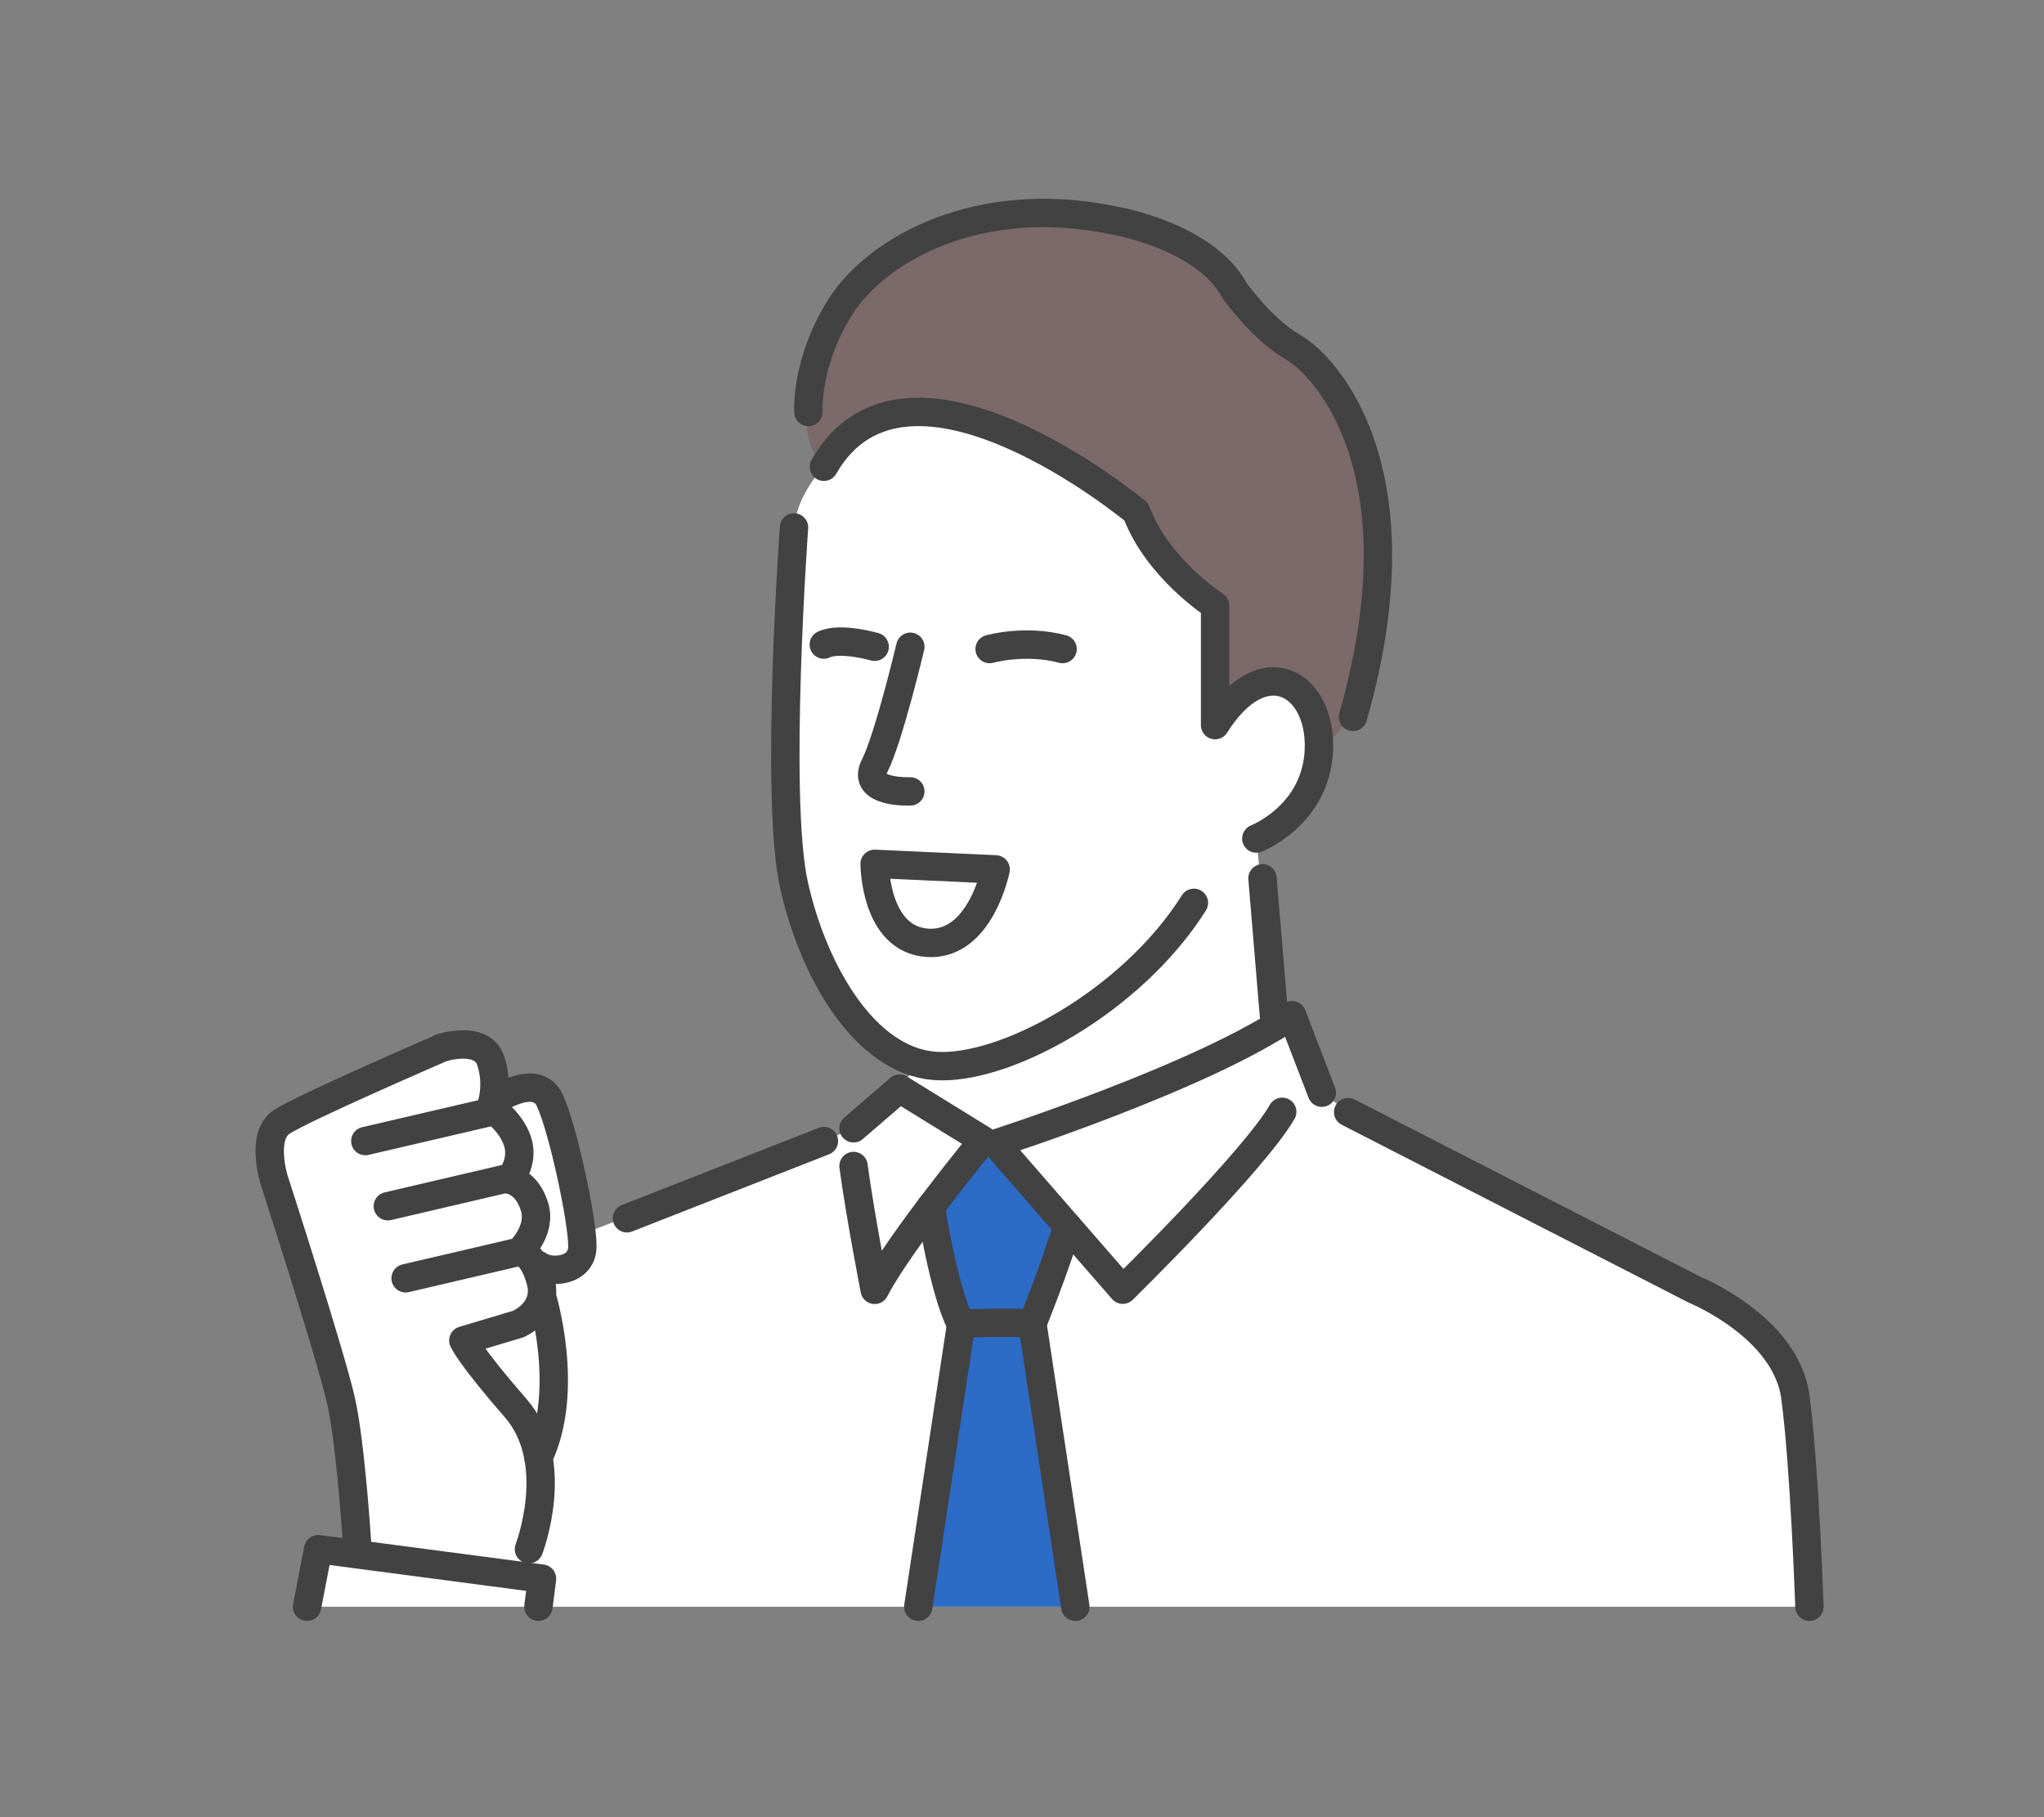 <svg width="144" height="128" viewBox="0 0 144 128" fill="none" xmlns="http://www.w3.org/2000/svg">
<rect x="0" y="0" width="144" height="128" fill="#808080" stroke="none"/>
<mask id="mask0_949_250" style="mask-type:alpha" maskUnits="userSpaceOnUse" x="0" y="0" width="144" height="128">
<rect width="144" height="128" fill="#D9D9D9"/>
</mask>
<g mask="url(#mask0_949_250)">
<mask id="mask1_949_250" style="mask-type:alpha" maskUnits="userSpaceOnUse" x="1" y="0" width="144" height="128">
<rect x="1" width="144" height="128" fill="#D9D9D9"/>
</mask>
<g mask="url(#mask1_949_250)">
<path d="M21.633 113.176H127.475L126.285 97.451C126.285 97.451 126.159 94.321 121.222 91.786C116.285 89.252 94.983 78.336 94.983 78.336L93.126 76.97L91.026 71.509L89.82 72.292L88.514 59.062C88.514 59.062 93.368 57.337 92.872 51.734C92.376 46.13 88.426 19.897 75.196 20.525C61.966 21.153 58.049 32.873 58.049 32.873C58.049 32.873 56.148 34.796 55.944 37.154C55.74 39.512 55.068 55.751 55.068 55.751C55.068 55.751 55.068 60.142 55.977 62.539C56.886 64.936 56.407 66.28 58.33 68.727C60.253 71.173 62.358 74.198 62.407 73.906C62.457 73.614 64.699 74.882 64.699 74.882L63.371 76.678L60.132 79.471L58.043 80.375L41.034 86.921L38.956 78.039C38.956 78.039 38.736 76.281 37.32 76.623C35.904 76.964 34.846 77.069 34.846 77.069C34.846 77.069 35.821 72.611 32.647 73.57C29.474 74.529 19.489 79.361 19.489 79.361C19.489 79.361 18.74 80.16 19.192 82.618C19.644 85.075 24.019 98.261 24.019 98.261L25.192 109.121H22.421L21.638 113.176H21.633Z" fill="white"/>
<path d="M58.043 32.879C58.043 32.879 60.104 28.548 64.132 29.038C68.16 29.528 75.604 31.374 80.045 36.063C80.045 36.063 81.081 38.493 82.381 39.816C83.682 41.138 85.599 42.659 85.599 42.659V51.084C85.599 51.084 87.456 47.502 89.379 48.026C91.302 48.549 92.994 49.728 92.911 52.809C92.911 52.809 95.209 51.178 95.694 49.106C96.178 47.034 98.349 36.785 95.694 30.818C93.038 24.85 89.379 23.175 89.379 23.175L86.288 19.462C86.288 19.462 83.053 16.376 77.516 15.351C71.978 14.326 62.633 15.946 59.228 21.583C55.823 27.22 56.501 31.462 58.038 32.884L58.043 32.879Z" fill="#7C6969"/>
<path d="M69.063 80.563L65.382 85.252L67.68 93.5L64.693 113.177H75.758L72.981 93.241L75.19 86.359L70.38 80.475L69.063 80.563Z" fill="#2C6BC6"/>
</g>
<path d="M88.508 59.067C88.508 59.067 92.74 57.431 92.916 52.802C93.093 48.174 89.037 45.628 85.604 51.078V42.653C85.604 42.653 81.543 40.058 80.05 36.057C80.05 36.057 63.911 22.613 58.043 32.878" stroke="#424243" stroke-width="2" stroke-linecap="round" stroke-linejoin="round"/>
<path d="M56.952 29.015C56.952 29.015 56.732 25.5 59.228 21.577C61.724 17.648 68.837 13.505 78.502 15.532C78.502 15.532 84.921 16.607 86.993 20.497C86.993 20.497 88.955 23.247 91.109 24.464C93.263 25.682 100.322 32.983 95.319 50.499" stroke="#424243" stroke-width="2" stroke-linecap="round" stroke-linejoin="round"/>
<path d="M55.938 37.153C55.938 37.153 54.561 56.185 55.938 62.345C57.316 68.5 60.947 74.693 65.829 75.079C70.711 75.465 79.725 70.566 84.111 63.596" stroke="#424243" stroke-width="2" stroke-linecap="round" stroke-linejoin="round"/>
<path d="M69.719 45.717C69.719 45.717 72.198 45.011 74.86 45.717" stroke="#424243" stroke-width="2" stroke-linecap="round" stroke-linejoin="round"/>
<path d="M61.619 45.557C61.619 45.557 59.178 44.852 58.037 45.403" stroke="#424243" stroke-width="2" stroke-linecap="round" stroke-linejoin="round"/>
<path d="M64.132 45.557C64.132 45.557 62.611 51.987 61.619 53.943C60.627 55.899 64.132 55.745 64.132 55.745" stroke="#424243" stroke-width="2" stroke-linecap="round" stroke-linejoin="round"/>
<path d="M61.619 60.847L70.143 61.238C70.143 61.238 69.08 66.649 65.35 66.412C61.619 66.175 61.619 60.847 61.619 60.847Z" stroke="#424243" stroke-width="2" stroke-linecap="round" stroke-linejoin="round"/>
<path d="M93.12 76.969L91.021 71.509C84.861 75.818 70.138 80.551 70.138 80.551L79.097 90.844C79.097 90.844 88.349 81.769 90.332 78.314" stroke="#424243" stroke-width="2" stroke-linecap="round" stroke-linejoin="round"/>
<path d="M60.131 79.476L63.371 76.683L69.266 80.319C69.266 80.319 63.299 87.57 61.624 90.855C61.624 90.855 60.594 85.587 60.131 82.132" stroke="#424243" stroke-width="2" stroke-linecap="round" stroke-linejoin="round"/>
<path d="M94.977 78.336L119.392 90.849C119.392 90.849 125.827 93.467 126.483 98.393C127.139 103.319 127.475 113.176 127.475 113.176" stroke="#424243" stroke-width="2" stroke-linecap="round" stroke-linejoin="round"/>
<path d="M44.169 85.813L58.043 80.375" stroke="#424243" stroke-width="2" stroke-linecap="round" stroke-linejoin="round"/>
<path d="M65.569 85.009C65.569 85.009 66.484 90.916 67.685 93.241C67.685 93.241 70.925 93.087 72.732 93.241C72.732 93.241 74.407 89.103 75.19 86.364" stroke="#424243" stroke-width="2" stroke-linecap="round" stroke-linejoin="round"/>
<path d="M75.757 113.177L72.732 93.241" stroke="#424243" stroke-width="2" stroke-linecap="round" stroke-linejoin="round"/>
<path d="M64.693 113.177L67.718 93.241" stroke="#424243" stroke-width="2" stroke-linecap="round" stroke-linejoin="round"/>
<path d="M25.181 109.121C25.181 109.121 24.74 101.892 24.04 98.729C23.341 95.567 19.307 83.097 19.307 83.097C19.307 83.097 18.343 80.028 19.831 79.036C21.319 78.044 31.143 73.796 31.143 73.796C31.143 73.796 33.947 72.893 34.565 74.7C35.176 76.507 34.565 78.044 34.565 78.044" stroke="#424243" stroke-width="2" stroke-linecap="round" stroke-linejoin="round"/>
<path d="M37.264 109.121C37.264 109.121 39.639 102.988 36.328 99.186C33.016 95.384 32.642 94.42 32.642 94.42L36.515 93.263C36.515 93.263 38.664 92.359 38.091 90.238C37.518 88.116 36.581 88.177 36.581 88.177C36.581 88.177 38.207 86.695 37.645 84.959C37.083 83.223 35.892 83.102 35.892 83.102C35.892 83.102 36.956 81.862 36.455 80.38C35.953 78.898 34.565 78.044 34.565 78.044" stroke="#424243" stroke-width="2" stroke-linecap="round" stroke-linejoin="round"/>
<path d="M36.576 88.172L28.575 90.04" stroke="#424243" stroke-width="2" stroke-linecap="round" stroke-linejoin="round"/>
<path d="M36.052 82.926L27.324 84.965" stroke="#424243" stroke-width="2" stroke-linecap="round" stroke-linejoin="round"/>
<path d="M34.465 78.342L25.737 80.375" stroke="#424243" stroke-width="2" stroke-linecap="round" stroke-linejoin="round"/>
<path d="M34.841 77.537C34.841 77.537 37.811 75.46 38.748 77.537C39.684 79.615 41.029 85.913 41.029 87.781C41.029 89.649 38.632 89.704 37.932 89.109" stroke="#424243" stroke-width="2" stroke-linecap="round" stroke-linejoin="round"/>
<path d="M38.185 91.346C38.185 91.346 40.207 97.914 37.932 102.669" stroke="#424243" stroke-width="2" stroke-linecap="round" stroke-linejoin="round"/>
<path d="M37.932 113.176L38.185 111.198L22.415 109.121L21.633 113.176" stroke="#424243" stroke-width="2" stroke-linecap="round" stroke-linejoin="round"/>
<path d="M88.943 61.866L89.814 72.297" stroke="#424243" stroke-width="2" stroke-linecap="round" stroke-linejoin="round"/>
</g>
</svg>

